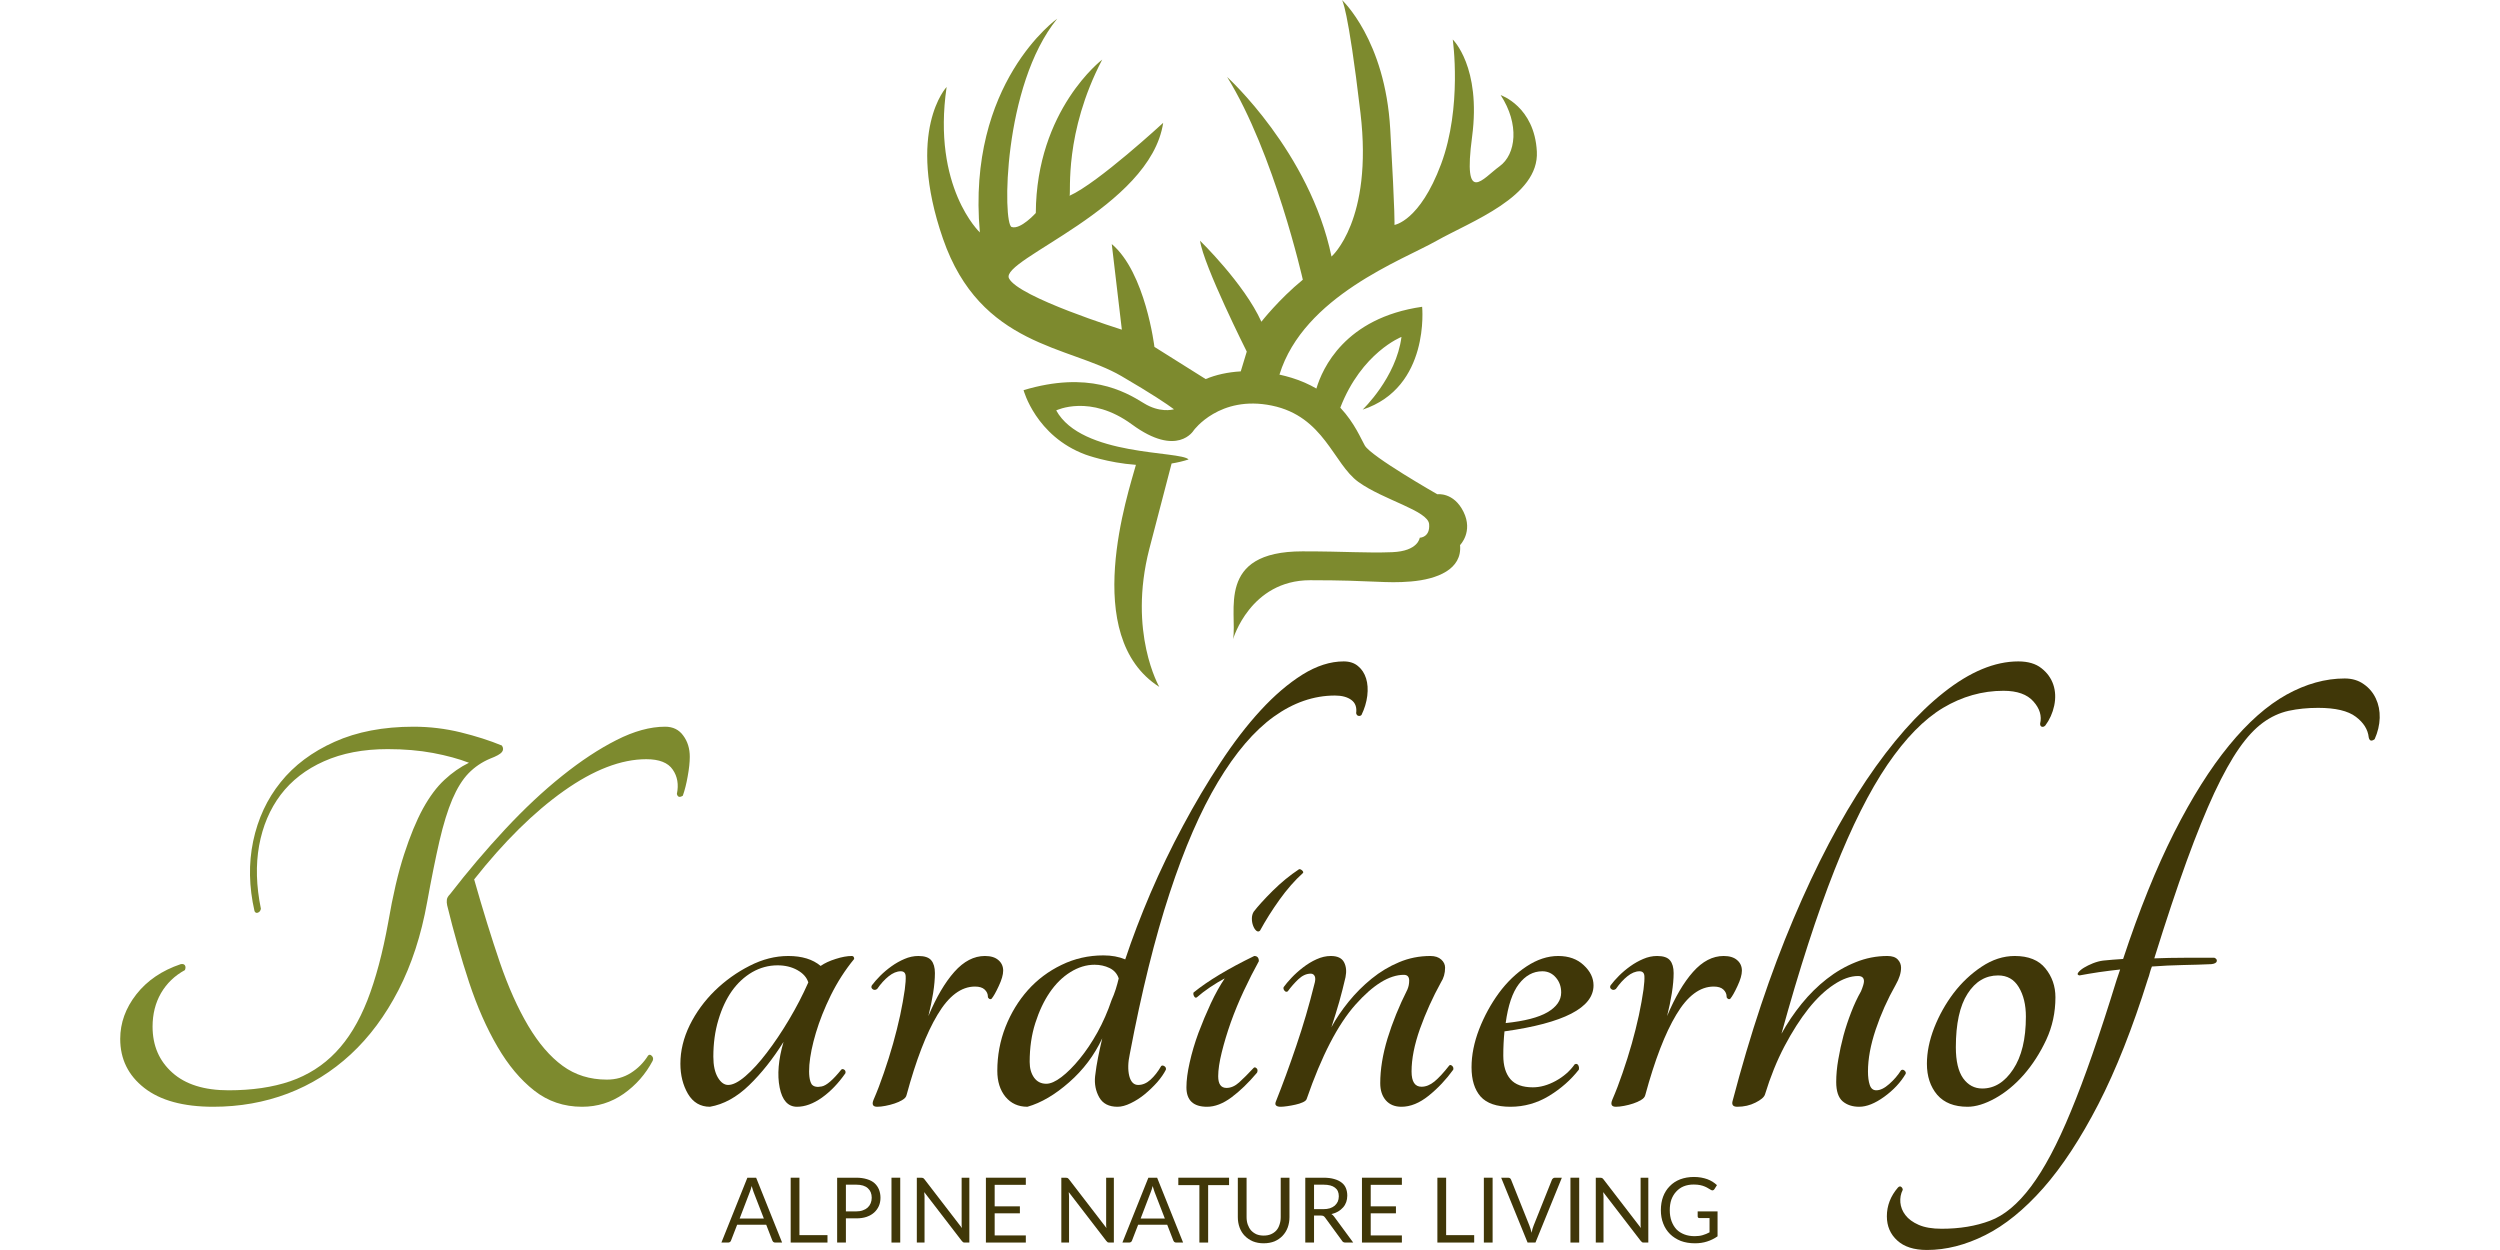 <svg xmlns="http://www.w3.org/2000/svg" xmlns:xlink="http://www.w3.org/1999/xlink" width="500"
    zoomAndPan="magnify" viewBox="71.5 86.48 237.9 131.61" height="250" widthpreserveAspectRatio="xMidYMid meet"
    version="1.2">
    <defs>
        <clipPath id="fefc8715d0">
            <path
                d="M 156 86.477 L 220.832 86.477 L 220.832 159 L 156 159 Z M 156 86.477 "></path>
        </clipPath>
    </defs>
    <g id="39daaacca4">
        <g clip-rule="nonzero" clip-path="url(#fefc8715d0)">
            <path style=" stroke:none;fill-rule:nonzero;fill:#7d8a2e;fill-opacity:1;"
                d="M 158.508 95.637 C 156.961 106.219 162.008 110.953 162.008 110.953 C 160.594 95.199 170.156 88.445 170.156 88.445 C 164.406 95.508 164.414 110.059 165.352 110.379 C 166.285 110.699 167.898 108.906 167.898 108.906 C 167.953 98.02 174.891 92.754 174.891 92.754 C 170.844 100.508 171.625 106.77 171.453 107.09 C 174.441 105.754 181.309 99.414 181.309 99.414 C 179.961 108.359 164.094 113.793 165.074 115.785 C 166.055 117.777 176.957 121.191 176.957 121.191 L 175.895 112.176 C 179.445 115.168 180.387 123.004 180.387 123.004 L 185.781 126.391 C 186.855 125.938 188.117 125.66 189.477 125.582 L 190.109 123.5 C 190.109 123.5 185.559 114.441 185.191 111.824 C 185.191 111.824 189.844 116.348 191.648 120.355 C 191.648 120.355 193.484 118 196.012 115.93 C 196.012 115.93 193.012 102.609 188.039 94.582 C 188.039 94.582 196.75 102.488 199.031 113.492 C 199.031 113.492 203.422 109.703 202.082 98.375 C 200.746 87.051 200.129 86.477 200.129 86.477 C 200.129 86.477 204.684 90.656 205.215 100.082 C 205.75 109.508 205.66 110.16 205.66 110.16 C 205.66 110.16 208.316 109.789 210.566 103.766 C 212.812 97.742 211.797 90.637 211.797 90.637 C 211.797 90.637 214.809 93.52 213.832 100.887 C 212.852 108.254 214.977 105.25 216.723 103.992 C 218.465 102.734 218.84 99.551 216.84 96.492 C 216.84 96.492 220.402 97.684 220.652 102.438 C 220.906 107.195 213.715 109.785 210.066 111.848 C 206.504 113.863 196.105 117.664 193.551 125.922 C 193.973 126.016 194.395 126.125 194.82 126.254 C 195.816 126.559 196.684 126.949 197.441 127.391 C 198.062 125.297 200.426 119.949 208.574 118.781 C 208.574 118.781 209.43 127.273 202.309 129.609 C 202.309 129.609 205.852 126.242 206.398 121.953 C 206.398 121.953 202.203 123.594 199.957 129.402 C 201.488 131.039 202.148 132.723 202.539 133.391 C 203.215 134.555 210.172 138.52 210.172 138.52 C 210.172 138.52 211.891 138.266 212.93 140.367 C 213.969 142.469 212.566 143.871 212.566 143.871 C 212.805 146.43 210.156 147.469 207.398 147.703 C 204.637 147.934 203.605 147.57 196.781 147.57 C 190.469 147.57 188.668 153.773 188.668 153.773 C 189.141 150.934 186.797 144.531 195.973 144.531 C 200.531 144.531 202.691 144.727 205.434 144.617 C 208.176 144.508 208.32 143.098 208.32 143.098 C 208.32 143.098 209.434 143.078 209.309 141.66 C 209.188 140.242 204.508 139.129 201.863 137.223 C 199.219 135.316 198.262 130.32 192.75 129.184 C 187.238 128.047 184.523 131.793 184.523 131.793 C 184.523 131.793 182.82 134.691 178.027 131.172 C 173.625 127.938 170.047 129.691 170.047 129.691 C 172.723 134.562 183.129 133.926 183.984 134.855 C 183.395 135.047 182.793 135.184 182.195 135.281 C 181.902 136.477 180.867 140.309 179.844 144.293 C 177.59 153.086 180.898 158.801 180.898 158.801 C 172.523 153.477 177.66 138.293 178.438 135.422 C 175.453 135.207 173.129 134.344 173.129 134.344 C 167.898 132.402 166.609 127.559 166.609 127.559 C 173.418 125.516 177.219 127.656 179.262 128.926 C 180.914 129.953 182.262 129.625 182.445 129.57 C 181.684 129.004 180.105 127.941 176.914 126.078 C 171.402 122.859 162.074 123.016 158.125 111.617 C 154.176 100.219 158.508 95.637 158.508 95.637 Z M 158.508 95.637 "></path>
        </g>
        <g style="fill:#403708;fill-opacity:1;">
            <g transform="translate(134.764, 217.306)">
                <path style="stroke:none"
                    d="M 4.5 -2.531 L 3.422 -5.312 C 3.391 -5.395 3.359 -5.488 3.328 -5.594 C 3.297 -5.707 3.258 -5.828 3.219 -5.953 C 3.156 -5.691 3.086 -5.477 3.016 -5.312 L 1.953 -2.531 Z M 6.422 0 L 5.703 0 C 5.617 0 5.551 -0.02 5.5 -0.062 C 5.457 -0.102 5.422 -0.156 5.391 -0.219 L 4.75 -1.875 L 1.688 -1.875 L 1.047 -0.219 C 1.035 -0.164 1 -0.113 0.938 -0.062 C 0.883 -0.02 0.82 0 0.75 0 L 0.031 0 L 2.766 -6.828 L 3.688 -6.828 Z M 6.422 0 "></path>
            </g>
        </g>
        <g style="fill:#403708;fill-opacity:1;">
            <g transform="translate(141.214, 217.306)">
                <path style="stroke:none"
                    d="M 4.75 -0.781 L 4.75 0 L 0.875 0 L 0.875 -6.828 L 1.797 -6.828 L 1.797 -0.781 Z M 4.75 -0.781 "></path>
            </g>
        </g>
        <g style="fill:#403708;fill-opacity:1;">
            <g transform="translate(146.106, 217.306)">
                <path style="stroke:none"
                    d="M 2.891 -3.281 C 3.148 -3.281 3.379 -3.316 3.578 -3.391 C 3.785 -3.461 3.957 -3.562 4.094 -3.688 C 4.227 -3.812 4.332 -3.961 4.406 -4.141 C 4.477 -4.316 4.516 -4.508 4.516 -4.719 C 4.516 -5.145 4.379 -5.477 4.109 -5.719 C 3.836 -5.969 3.43 -6.094 2.891 -6.094 L 1.797 -6.094 L 1.797 -3.281 Z M 2.891 -6.828 C 3.316 -6.828 3.691 -6.773 4.016 -6.672 C 4.336 -6.578 4.602 -6.438 4.812 -6.25 C 5.02 -6.062 5.176 -5.836 5.281 -5.578 C 5.383 -5.316 5.438 -5.031 5.438 -4.719 C 5.438 -4.395 5.379 -4.102 5.266 -3.844 C 5.148 -3.582 4.984 -3.352 4.766 -3.156 C 4.555 -2.969 4.289 -2.816 3.969 -2.703 C 3.656 -2.598 3.297 -2.547 2.891 -2.547 L 1.797 -2.547 L 1.797 0 L 0.875 0 L 0.875 -6.828 Z M 2.891 -6.828 "></path>
            </g>
        </g>
        <g style="fill:#403708;fill-opacity:1;">
            <g transform="translate(151.827, 217.306)">
                <path style="stroke:none"
                    d="M 1.797 0 L 0.875 0 L 0.875 -6.828 L 1.797 -6.828 Z M 1.797 0 "></path>
            </g>
        </g>
        <g style="fill:#403708;fill-opacity:1;">
            <g transform="translate(154.495, 217.306)">
                <path style="stroke:none"
                    d="M 6.406 -6.828 L 6.406 0 L 5.938 0 C 5.863 0 5.801 -0.008 5.75 -0.031 C 5.707 -0.062 5.66 -0.109 5.609 -0.172 L 1.656 -5.312 C 1.664 -5.227 1.672 -5.148 1.672 -5.078 C 1.68 -5.004 1.688 -4.93 1.688 -4.859 L 1.688 0 L 0.875 0 L 0.875 -6.828 L 1.344 -6.828 C 1.383 -6.828 1.422 -6.82 1.453 -6.812 C 1.484 -6.812 1.508 -6.805 1.531 -6.797 C 1.551 -6.785 1.57 -6.77 1.594 -6.75 C 1.613 -6.727 1.641 -6.703 1.672 -6.672 L 5.625 -1.531 C 5.613 -1.613 5.602 -1.691 5.594 -1.766 C 5.594 -1.848 5.594 -1.922 5.594 -1.984 L 5.594 -6.828 Z M 6.406 -6.828 "></path>
            </g>
        </g>
        <g style="fill:#403708;fill-opacity:1;">
            <g transform="translate(161.769, 217.306)">
                <path style="stroke:none"
                    d="M 5.078 -0.75 L 5.078 0 L 0.875 0 L 0.875 -6.828 L 5.078 -6.828 L 5.078 -6.078 L 1.797 -6.078 L 1.797 -3.812 L 4.453 -3.812 L 4.453 -3.078 L 1.797 -3.078 L 1.797 -0.75 Z M 5.078 -0.75 "></path>
            </g>
        </g>
        <g style="fill:#403708;fill-opacity:1;">
            <g transform="translate(167.271, 217.306)">
                <path style="stroke:none" d=""></path>
            </g>
        </g>
        <g style="fill:#403708;fill-opacity:1;">
            <g transform="translate(169.71, 217.306)">
                <path style="stroke:none"
                    d="M 6.406 -6.828 L 6.406 0 L 5.938 0 C 5.863 0 5.801 -0.008 5.75 -0.031 C 5.707 -0.062 5.66 -0.109 5.609 -0.172 L 1.656 -5.312 C 1.664 -5.227 1.672 -5.148 1.672 -5.078 C 1.68 -5.004 1.688 -4.93 1.688 -4.859 L 1.688 0 L 0.875 0 L 0.875 -6.828 L 1.344 -6.828 C 1.383 -6.828 1.422 -6.82 1.453 -6.812 C 1.484 -6.812 1.508 -6.805 1.531 -6.797 C 1.551 -6.785 1.57 -6.77 1.594 -6.75 C 1.613 -6.727 1.641 -6.703 1.672 -6.672 L 5.625 -1.531 C 5.613 -1.613 5.602 -1.691 5.594 -1.766 C 5.594 -1.848 5.594 -1.922 5.594 -1.984 L 5.594 -6.828 Z M 6.406 -6.828 "></path>
            </g>
        </g>
        <g style="fill:#403708;fill-opacity:1;">
            <g transform="translate(176.984, 217.306)">
                <path style="stroke:none"
                    d="M 4.5 -2.531 L 3.422 -5.312 C 3.391 -5.395 3.359 -5.488 3.328 -5.594 C 3.297 -5.707 3.258 -5.828 3.219 -5.953 C 3.156 -5.691 3.086 -5.477 3.016 -5.312 L 1.953 -2.531 Z M 6.422 0 L 5.703 0 C 5.617 0 5.551 -0.02 5.5 -0.062 C 5.457 -0.102 5.422 -0.156 5.391 -0.219 L 4.75 -1.875 L 1.688 -1.875 L 1.047 -0.219 C 1.035 -0.164 1 -0.113 0.938 -0.062 C 0.883 -0.02 0.82 0 0.75 0 L 0.031 0 L 2.766 -6.828 L 3.688 -6.828 Z M 6.422 0 "></path>
            </g>
        </g>
        <g style="fill:#403708;fill-opacity:1;">
            <g transform="translate(182.762, 217.306)">
                <path style="stroke:none"
                    d="M 5.484 -6.047 L 3.281 -6.047 L 3.281 0 L 2.359 0 L 2.359 -6.047 L 0.141 -6.047 L 0.141 -6.828 L 5.484 -6.828 Z M 5.484 -6.047 "></path>
            </g>
        </g>
        <g style="fill:#403708;fill-opacity:1;">
            <g transform="translate(188.387, 217.306)">
                <path style="stroke:none"
                    d="M 3.5 -0.734 C 3.789 -0.734 4.047 -0.781 4.266 -0.875 C 4.484 -0.969 4.672 -1.098 4.828 -1.266 C 4.984 -1.441 5.098 -1.648 5.172 -1.891 C 5.254 -2.129 5.297 -2.391 5.297 -2.672 L 5.297 -6.828 L 6.219 -6.828 L 6.219 -2.672 C 6.219 -2.285 6.156 -1.922 6.031 -1.578 C 5.906 -1.242 5.723 -0.953 5.484 -0.703 C 5.254 -0.461 4.973 -0.27 4.641 -0.125 C 4.305 0.008 3.926 0.078 3.5 0.078 C 3.082 0.078 2.707 0.008 2.375 -0.125 C 2.039 -0.27 1.754 -0.461 1.516 -0.703 C 1.273 -0.953 1.094 -1.242 0.969 -1.578 C 0.844 -1.922 0.781 -2.285 0.781 -2.672 L 0.781 -6.828 L 1.703 -6.828 L 1.703 -2.688 C 1.703 -2.395 1.742 -2.129 1.828 -1.891 C 1.91 -1.66 2.023 -1.457 2.172 -1.281 C 2.328 -1.113 2.516 -0.977 2.734 -0.875 C 2.961 -0.781 3.219 -0.734 3.5 -0.734 Z M 3.5 -0.734 "></path>
            </g>
        </g>
        <g style="fill:#403708;fill-opacity:1;">
            <g transform="translate(195.395, 217.306)">
                <path style="stroke:none"
                    d="M 2.766 -3.516 C 3.035 -3.516 3.27 -3.547 3.469 -3.609 C 3.676 -3.68 3.848 -3.773 3.984 -3.891 C 4.117 -4.016 4.223 -4.156 4.297 -4.312 C 4.367 -4.477 4.406 -4.664 4.406 -4.875 C 4.406 -5.281 4.27 -5.582 4 -5.781 C 3.738 -5.988 3.336 -6.094 2.797 -6.094 L 1.797 -6.094 L 1.797 -3.516 Z M 5.922 0 L 5.094 0 C 4.926 0 4.805 -0.066 4.734 -0.203 L 2.953 -2.641 C 2.898 -2.711 2.844 -2.766 2.781 -2.797 C 2.719 -2.828 2.625 -2.844 2.5 -2.844 L 1.797 -2.844 L 1.797 0 L 0.875 0 L 0.875 -6.828 L 2.797 -6.828 C 3.234 -6.828 3.609 -6.781 3.922 -6.688 C 4.234 -6.602 4.492 -6.477 4.703 -6.312 C 4.91 -6.156 5.062 -5.957 5.156 -5.719 C 5.25 -5.488 5.297 -5.227 5.297 -4.938 C 5.297 -4.695 5.258 -4.473 5.188 -4.266 C 5.113 -4.055 5.004 -3.867 4.859 -3.703 C 4.711 -3.535 4.535 -3.391 4.328 -3.266 C 4.117 -3.148 3.883 -3.062 3.625 -3 C 3.738 -2.938 3.836 -2.844 3.922 -2.719 Z M 5.922 0 "></path>
            </g>
        </g>
        <g style="fill:#403708;fill-opacity:1;">
            <g transform="translate(201.363, 217.306)">
                <path style="stroke:none"
                    d="M 5.078 -0.75 L 5.078 0 L 0.875 0 L 0.875 -6.828 L 5.078 -6.828 L 5.078 -6.078 L 1.797 -6.078 L 1.797 -3.812 L 4.453 -3.812 L 4.453 -3.078 L 1.797 -3.078 L 1.797 -0.75 Z M 5.078 -0.75 "></path>
            </g>
        </g>
        <g style="fill:#403708;fill-opacity:1;">
            <g transform="translate(206.865, 217.306)">
                <path style="stroke:none" d=""></path>
            </g>
        </g>
        <g style="fill:#403708;fill-opacity:1;">
            <g transform="translate(209.304, 217.306)">
                <path style="stroke:none"
                    d="M 4.75 -0.781 L 4.75 0 L 0.875 0 L 0.875 -6.828 L 1.797 -6.828 L 1.797 -0.781 Z M 4.75 -0.781 "></path>
            </g>
        </g>
        <g style="fill:#403708;fill-opacity:1;">
            <g transform="translate(214.197, 217.306)">
                <path style="stroke:none"
                    d="M 1.797 0 L 0.875 0 L 0.875 -6.828 L 1.797 -6.828 Z M 1.797 0 "></path>
            </g>
        </g>
        <g style="fill:#403708;fill-opacity:1;">
            <g transform="translate(216.864, 217.306)">
                <path style="stroke:none"
                    d="M 6.422 -6.828 L 3.641 0 L 2.812 0 L 0.031 -6.828 L 0.766 -6.828 C 0.848 -6.828 0.914 -6.805 0.969 -6.766 C 1.02 -6.723 1.055 -6.672 1.078 -6.609 L 3 -1.797 C 3.039 -1.68 3.082 -1.562 3.125 -1.438 C 3.164 -1.312 3.203 -1.176 3.234 -1.031 C 3.266 -1.176 3.297 -1.312 3.328 -1.438 C 3.367 -1.562 3.41 -1.68 3.453 -1.797 L 5.375 -6.609 C 5.395 -6.66 5.43 -6.707 5.484 -6.75 C 5.535 -6.801 5.602 -6.828 5.688 -6.828 Z M 6.422 -6.828 "></path>
            </g>
        </g>
        <g style="fill:#403708;fill-opacity:1;">
            <g transform="translate(223.314, 217.306)">
                <path style="stroke:none"
                    d="M 1.797 0 L 0.875 0 L 0.875 -6.828 L 1.797 -6.828 Z M 1.797 0 "></path>
            </g>
        </g>
        <g style="fill:#403708;fill-opacity:1;">
            <g transform="translate(225.982, 217.306)">
                <path style="stroke:none"
                    d="M 6.406 -6.828 L 6.406 0 L 5.938 0 C 5.863 0 5.801 -0.008 5.75 -0.031 C 5.707 -0.062 5.66 -0.109 5.609 -0.172 L 1.656 -5.312 C 1.664 -5.227 1.672 -5.148 1.672 -5.078 C 1.68 -5.004 1.688 -4.93 1.688 -4.859 L 1.688 0 L 0.875 0 L 0.875 -6.828 L 1.344 -6.828 C 1.383 -6.828 1.422 -6.82 1.453 -6.812 C 1.484 -6.812 1.508 -6.805 1.531 -6.797 C 1.551 -6.785 1.57 -6.77 1.594 -6.75 C 1.613 -6.727 1.641 -6.703 1.672 -6.672 L 5.625 -1.531 C 5.613 -1.613 5.602 -1.691 5.594 -1.766 C 5.594 -1.848 5.594 -1.922 5.594 -1.984 L 5.594 -6.828 Z M 6.406 -6.828 "></path>
            </g>
        </g>
        <g style="fill:#403708;fill-opacity:1;">
            <g transform="translate(233.256, 217.306)">
                <path style="stroke:none"
                    d="M 6.422 -3.281 L 6.422 -0.656 C 6.078 -0.414 5.707 -0.234 5.312 -0.109 C 4.926 0.016 4.504 0.078 4.047 0.078 C 3.492 0.078 2.992 -0.004 2.547 -0.172 C 2.109 -0.348 1.734 -0.586 1.422 -0.891 C 1.109 -1.203 0.867 -1.57 0.703 -2 C 0.535 -2.426 0.453 -2.895 0.453 -3.406 C 0.453 -3.926 0.531 -4.398 0.688 -4.828 C 0.852 -5.266 1.086 -5.633 1.391 -5.938 C 1.691 -6.25 2.055 -6.488 2.484 -6.656 C 2.922 -6.82 3.406 -6.906 3.938 -6.906 C 4.207 -6.906 4.457 -6.883 4.688 -6.844 C 4.926 -6.801 5.145 -6.742 5.344 -6.672 C 5.539 -6.598 5.723 -6.508 5.891 -6.406 C 6.055 -6.301 6.211 -6.18 6.359 -6.047 L 6.094 -5.625 C 6.051 -5.562 6 -5.52 5.938 -5.5 C 5.875 -5.477 5.801 -5.492 5.719 -5.547 C 5.645 -5.586 5.555 -5.641 5.453 -5.703 C 5.359 -5.766 5.238 -5.828 5.094 -5.891 C 4.957 -5.953 4.789 -6.004 4.594 -6.047 C 4.406 -6.086 4.176 -6.109 3.906 -6.109 C 3.52 -6.109 3.172 -6.047 2.859 -5.922 C 2.555 -5.797 2.297 -5.613 2.078 -5.375 C 1.859 -5.145 1.688 -4.863 1.562 -4.531 C 1.445 -4.195 1.391 -3.82 1.391 -3.406 C 1.391 -2.977 1.453 -2.594 1.578 -2.25 C 1.703 -1.914 1.875 -1.629 2.094 -1.391 C 2.32 -1.16 2.598 -0.984 2.922 -0.859 C 3.242 -0.734 3.609 -0.672 4.016 -0.672 C 4.336 -0.672 4.617 -0.707 4.859 -0.781 C 5.109 -0.852 5.348 -0.953 5.578 -1.078 L 5.578 -2.578 L 4.516 -2.578 C 4.461 -2.578 4.414 -2.594 4.375 -2.625 C 4.344 -2.664 4.328 -2.711 4.328 -2.766 L 4.328 -3.281 Z M 6.422 -3.281 "></path>
            </g>
        </g>
        <g style="fill:#7d8a2e;fill-opacity:1;">
            <g transform="translate(68.388, 203.009)">
                <path style="stroke:none"
                    d="M 35.422 -21.531 C 34.797 -18.051 33.789 -14.969 32.406 -12.281 C 31.02 -9.594 29.344 -7.336 27.375 -5.516 C 25.414 -3.703 23.207 -2.328 20.75 -1.391 C 18.289 -0.461 15.676 0 12.906 0 C 9.758 0 7.336 -0.66 5.641 -1.984 C 3.953 -3.305 3.109 -5.023 3.109 -7.141 C 3.109 -8.828 3.676 -10.395 4.812 -11.844 C 5.945 -13.289 7.504 -14.348 9.484 -15.016 C 9.691 -15.055 9.836 -15.016 9.922 -14.891 C 10.004 -14.766 10.004 -14.598 9.922 -14.391 C 8.848 -13.805 8.008 -13 7.406 -11.969 C 6.812 -10.938 6.516 -9.758 6.516 -8.438 C 6.516 -6.445 7.207 -4.832 8.594 -3.594 C 9.977 -2.352 11.953 -1.734 14.516 -1.734 C 16.992 -1.734 19.16 -2.051 21.016 -2.688 C 22.879 -3.332 24.473 -4.348 25.797 -5.734 C 27.129 -7.117 28.238 -8.938 29.125 -11.188 C 30.008 -13.445 30.742 -16.191 31.328 -19.422 C 31.816 -22.273 32.375 -24.66 33 -26.578 C 33.625 -28.504 34.285 -30.109 34.984 -31.391 C 35.691 -32.672 36.445 -33.68 37.25 -34.422 C 38.051 -35.172 38.91 -35.77 39.828 -36.219 C 38.754 -36.633 37.492 -36.977 36.047 -37.25 C 34.598 -37.52 33.004 -37.656 31.266 -37.656 C 28.703 -37.656 26.469 -37.227 24.562 -36.375 C 22.664 -35.531 21.145 -34.352 20 -32.844 C 18.863 -31.332 18.109 -29.551 17.734 -27.5 C 17.367 -25.457 17.43 -23.238 17.922 -20.844 C 17.879 -20.633 17.773 -20.5 17.609 -20.438 C 17.453 -20.375 17.332 -20.426 17.25 -20.594 C 16.664 -23.156 16.617 -25.613 17.109 -27.969 C 17.609 -30.332 18.57 -32.398 20 -34.172 C 21.426 -35.953 23.316 -37.367 25.672 -38.422 C 28.035 -39.484 30.812 -40.016 34 -40.016 C 35.688 -40.016 37.336 -39.816 38.953 -39.422 C 40.566 -39.023 42.016 -38.562 43.297 -38.031 C 43.461 -37.781 43.461 -37.551 43.297 -37.344 C 43.129 -37.133 42.719 -36.906 42.062 -36.656 C 41.188 -36.289 40.426 -35.773 39.781 -35.109 C 39.145 -34.453 38.578 -33.539 38.078 -32.375 C 37.586 -31.219 37.133 -29.75 36.719 -27.969 C 36.312 -26.195 35.879 -24.051 35.422 -21.531 Z M 40.375 -23.938 C 41.289 -20.719 42.191 -17.805 43.078 -15.203 C 43.973 -12.598 44.969 -10.375 46.062 -8.531 C 47.156 -6.688 48.363 -5.281 49.688 -4.312 C 51.008 -3.344 52.562 -2.859 54.344 -2.859 C 55.289 -2.859 56.133 -3.094 56.875 -3.562 C 57.625 -4.039 58.227 -4.648 58.688 -5.391 C 58.812 -5.516 58.941 -5.504 59.078 -5.359 C 59.223 -5.223 59.254 -5.051 59.172 -4.844 C 58.43 -3.438 57.41 -2.273 56.109 -1.359 C 54.805 -0.453 53.348 0 51.734 0 C 49.828 0 48.148 -0.566 46.703 -1.703 C 45.254 -2.836 43.961 -4.379 42.828 -6.328 C 41.691 -8.273 40.695 -10.531 39.844 -13.094 C 39 -15.656 38.227 -18.363 37.531 -21.219 C 37.488 -21.426 37.477 -21.617 37.5 -21.797 C 37.52 -21.984 37.633 -22.18 37.844 -22.391 C 39.695 -24.785 41.625 -27.055 43.625 -29.203 C 45.633 -31.359 47.633 -33.234 49.625 -34.828 C 51.613 -36.422 53.523 -37.68 55.359 -38.609 C 57.203 -39.547 58.91 -40.016 60.484 -40.016 C 61.305 -40.016 61.941 -39.703 62.391 -39.078 C 62.848 -38.461 63.078 -37.719 63.078 -36.844 C 63.078 -36.27 63.004 -35.586 62.859 -34.797 C 62.723 -34.016 62.551 -33.332 62.344 -32.75 C 62.008 -32.539 61.801 -32.602 61.719 -32.938 C 61.926 -33.926 61.781 -34.781 61.281 -35.5 C 60.789 -36.227 59.863 -36.594 58.5 -36.594 C 55.852 -36.594 52.957 -35.477 49.812 -33.25 C 46.664 -31.02 43.52 -27.914 40.375 -23.938 Z M 40.375 -23.938 "></path>
            </g>
        </g>
        <g style="fill:#403708;fill-opacity:1;">
            <g transform="translate(128.555, 203.009)">
                <path style="stroke:none"
                    d="M 18.859 -3.906 C 18.941 -3.988 19.047 -3.988 19.172 -3.906 C 19.297 -3.82 19.336 -3.695 19.297 -3.531 C 18.547 -2.457 17.719 -1.598 16.812 -0.953 C 15.906 -0.316 15.035 0 14.203 0 C 13.254 0 12.645 -0.672 12.375 -2.016 C 12.102 -3.359 12.238 -4.961 12.781 -6.828 C 11.664 -5.047 10.457 -3.523 9.156 -2.266 C 7.852 -1.004 6.477 -0.25 5.031 0 C 4.031 0 3.258 -0.453 2.719 -1.359 C 2.188 -2.273 1.922 -3.332 1.922 -4.531 C 1.922 -5.895 2.25 -7.25 2.906 -8.594 C 3.57 -9.938 4.453 -11.145 5.547 -12.219 C 6.648 -13.289 7.875 -14.164 9.219 -14.844 C 10.562 -15.531 11.914 -15.875 13.281 -15.875 C 14.727 -15.875 15.863 -15.523 16.688 -14.828 C 17.102 -15.117 17.629 -15.363 18.266 -15.562 C 18.91 -15.77 19.477 -15.875 19.969 -15.875 C 20.133 -15.875 20.219 -15.77 20.219 -15.562 C 19.27 -14.406 18.453 -13.133 17.766 -11.75 C 17.086 -10.363 16.562 -9.039 16.188 -7.781 C 15.812 -6.52 15.582 -5.395 15.5 -4.406 C 15.426 -3.414 15.508 -2.734 15.75 -2.359 C 15.957 -2.109 16.312 -2.035 16.812 -2.141 C 17.312 -2.242 17.992 -2.832 18.859 -3.906 Z M 6.953 -2.297 C 7.441 -2.297 8.047 -2.602 8.766 -3.219 C 9.492 -3.844 10.25 -4.672 11.031 -5.703 C 11.82 -6.734 12.598 -7.891 13.359 -9.172 C 14.129 -10.461 14.805 -11.77 15.391 -13.094 C 15.223 -13.625 14.836 -14.055 14.234 -14.391 C 13.641 -14.723 12.945 -14.891 12.156 -14.891 C 11.207 -14.891 10.316 -14.648 9.484 -14.172 C 8.66 -13.691 7.945 -13.031 7.344 -12.188 C 6.75 -11.344 6.273 -10.328 5.922 -9.141 C 5.566 -7.961 5.391 -6.672 5.391 -5.266 C 5.391 -4.359 5.547 -3.633 5.859 -3.094 C 6.172 -2.562 6.535 -2.297 6.953 -2.297 Z M 6.953 -2.297 "></path>
            </g>
        </g>
        <g style="fill:#403708;fill-opacity:1;">
            <g transform="translate(148.837, 203.009)">
                <path style="stroke:none"
                    d="M 8.438 -14.078 C 8.438 -13.461 8.375 -12.758 8.25 -11.969 C 8.125 -11.188 7.957 -10.379 7.75 -9.547 C 8.582 -11.535 9.492 -13.086 10.484 -14.203 C 11.473 -15.316 12.547 -15.875 13.703 -15.875 C 14.328 -15.875 14.801 -15.727 15.125 -15.438 C 15.457 -15.156 15.625 -14.785 15.625 -14.328 C 15.625 -13.91 15.469 -13.367 15.156 -12.703 C 14.852 -12.047 14.598 -11.598 14.391 -11.359 C 14.305 -11.316 14.223 -11.32 14.141 -11.375 C 14.055 -11.438 14.016 -11.508 14.016 -11.594 C 14.016 -11.883 13.898 -12.133 13.672 -12.344 C 13.453 -12.551 13.113 -12.656 12.656 -12.656 C 11.207 -12.656 9.895 -11.672 8.719 -9.703 C 7.539 -7.742 6.453 -4.922 5.453 -1.234 C 5.41 -1.035 5.266 -0.863 5.016 -0.719 C 4.773 -0.57 4.5 -0.445 4.188 -0.344 C 3.875 -0.238 3.551 -0.156 3.219 -0.094 C 2.895 -0.031 2.609 0 2.359 0 C 1.898 0 1.773 -0.25 1.984 -0.75 C 2.359 -1.613 2.719 -2.551 3.062 -3.562 C 3.414 -4.582 3.738 -5.609 4.031 -6.641 C 4.32 -7.672 4.57 -8.672 4.781 -9.641 C 4.988 -10.617 5.148 -11.52 5.266 -12.344 C 5.348 -12.969 5.379 -13.441 5.359 -13.766 C 5.336 -14.098 5.164 -14.266 4.844 -14.266 C 4.426 -14.266 4 -14.086 3.562 -13.734 C 3.133 -13.391 2.734 -12.945 2.359 -12.406 C 2.191 -12.281 2.035 -12.27 1.891 -12.375 C 1.742 -12.477 1.711 -12.613 1.797 -12.781 C 2.047 -13.113 2.344 -13.453 2.688 -13.797 C 3.039 -14.148 3.438 -14.484 3.875 -14.797 C 4.312 -15.109 4.766 -15.363 5.234 -15.562 C 5.711 -15.77 6.203 -15.875 6.703 -15.875 C 7.359 -15.875 7.812 -15.719 8.062 -15.406 C 8.312 -15.102 8.438 -14.66 8.438 -14.078 Z M 8.438 -14.078 "></path>
            </g>
        </g>
        <g style="fill:#403708;fill-opacity:1;">
            <g transform="translate(161.986, 203.009)">
                <path style="stroke:none"
                    d="M 38.328 -46.891 C 38.953 -46.891 39.457 -46.723 39.844 -46.391 C 40.238 -46.066 40.52 -45.633 40.688 -45.094 C 40.852 -44.562 40.895 -43.953 40.812 -43.266 C 40.727 -42.586 40.523 -41.914 40.203 -41.25 C 40.117 -41.164 40.016 -41.133 39.891 -41.156 C 39.766 -41.176 39.68 -41.27 39.641 -41.438 C 39.723 -42.062 39.555 -42.523 39.141 -42.828 C 38.723 -43.141 38.145 -43.297 37.406 -43.297 C 35.176 -43.297 33.023 -42.551 30.953 -41.062 C 28.891 -39.57 26.938 -37.285 25.094 -34.203 C 23.25 -31.129 21.551 -27.223 20 -22.484 C 18.445 -17.754 17.051 -12.117 15.812 -5.578 C 15.613 -4.672 15.594 -3.895 15.75 -3.25 C 15.914 -2.613 16.227 -2.297 16.688 -2.297 C 17.145 -2.297 17.578 -2.477 17.984 -2.844 C 18.398 -3.219 18.773 -3.695 19.109 -4.281 C 19.191 -4.363 19.301 -4.363 19.438 -4.281 C 19.582 -4.195 19.641 -4.07 19.609 -3.906 C 19.398 -3.488 19.098 -3.051 18.703 -2.594 C 18.305 -2.145 17.867 -1.723 17.391 -1.328 C 16.922 -0.941 16.426 -0.625 15.906 -0.375 C 15.395 -0.125 14.93 0 14.516 0 C 13.609 0 12.969 -0.328 12.594 -0.984 C 12.219 -1.648 12.07 -2.395 12.156 -3.219 C 12.238 -3.926 12.344 -4.586 12.469 -5.203 C 12.594 -5.828 12.738 -6.492 12.906 -7.203 C 12.07 -5.422 10.91 -3.879 9.422 -2.578 C 7.941 -1.273 6.477 -0.414 5.031 0 C 4.07 0 3.301 -0.348 2.719 -1.047 C 2.145 -1.754 1.859 -2.664 1.859 -3.781 C 1.859 -5.395 2.145 -6.938 2.719 -8.406 C 3.301 -9.875 4.086 -11.164 5.078 -12.281 C 6.078 -13.395 7.258 -14.281 8.625 -14.938 C 9.988 -15.602 11.457 -15.938 13.031 -15.938 C 13.895 -15.938 14.66 -15.797 15.328 -15.516 C 16.066 -17.742 16.953 -20.066 17.984 -22.484 C 19.023 -24.898 20.164 -27.266 21.406 -29.578 C 22.645 -31.898 23.957 -34.113 25.344 -36.219 C 26.727 -38.332 28.145 -40.176 29.594 -41.75 C 31.039 -43.32 32.504 -44.57 33.984 -45.5 C 35.473 -46.426 36.922 -46.891 38.328 -46.891 Z M 7.016 -2.422 C 7.461 -2.422 7.992 -2.656 8.609 -3.125 C 9.234 -3.602 9.875 -4.242 10.531 -5.047 C 11.195 -5.859 11.82 -6.789 12.406 -7.844 C 12.988 -8.895 13.484 -10.023 13.891 -11.234 C 14.055 -11.598 14.203 -11.977 14.328 -12.375 C 14.453 -12.77 14.555 -13.148 14.641 -13.516 C 14.473 -14.016 14.148 -14.379 13.672 -14.609 C 13.203 -14.836 12.676 -14.953 12.094 -14.953 C 11.227 -14.953 10.379 -14.691 9.547 -14.172 C 8.723 -13.66 8 -12.945 7.375 -12.031 C 6.758 -11.125 6.254 -10.051 5.859 -8.812 C 5.461 -7.57 5.266 -6.207 5.266 -4.719 C 5.266 -4.051 5.422 -3.5 5.734 -3.062 C 6.047 -2.633 6.473 -2.422 7.016 -2.422 Z M 7.016 -2.422 "></path>
            </g>
        </g>
        <g style="fill:#403708;fill-opacity:1;">
            <g transform="translate(181.648, 203.009)">
                <path style="stroke:none"
                    d="M 9.859 -18.547 C 9.734 -18.422 9.598 -18.422 9.453 -18.547 C 9.316 -18.672 9.207 -18.848 9.125 -19.078 C 9.039 -19.305 9 -19.551 9 -19.812 C 9 -20.082 9.062 -20.32 9.188 -20.531 C 9.633 -21.113 10.301 -21.848 11.188 -22.734 C 12.082 -23.617 13.004 -24.375 13.953 -25 C 14.035 -25.039 14.141 -25.008 14.266 -24.906 C 14.391 -24.801 14.43 -24.707 14.391 -24.625 C 13.523 -23.844 12.695 -22.898 11.906 -21.797 C 11.125 -20.703 10.441 -19.617 9.859 -18.547 Z M 3.219 -11.531 C 3.102 -11.445 3.004 -11.477 2.922 -11.625 C 2.836 -11.77 2.816 -11.906 2.859 -12.031 C 4.391 -13.27 6.52 -14.551 9.25 -15.875 C 9.57 -15.875 9.734 -15.691 9.734 -15.328 C 9.203 -14.367 8.676 -13.332 8.156 -12.219 C 7.633 -11.102 7.176 -9.992 6.781 -8.891 C 6.395 -7.797 6.078 -6.742 5.828 -5.734 C 5.578 -4.723 5.453 -3.883 5.453 -3.219 C 5.453 -2.395 5.742 -1.984 6.328 -1.984 C 6.785 -1.984 7.227 -2.176 7.656 -2.562 C 8.094 -2.957 8.602 -3.469 9.188 -4.094 C 9.27 -4.176 9.367 -4.164 9.484 -4.062 C 9.609 -3.957 9.629 -3.801 9.547 -3.594 C 8.641 -2.52 7.738 -1.648 6.844 -0.984 C 5.957 -0.328 5.102 0 4.281 0 C 2.832 0 2.109 -0.68 2.109 -2.047 C 2.109 -2.785 2.223 -3.66 2.453 -4.672 C 2.68 -5.691 2.988 -6.727 3.375 -7.781 C 3.77 -8.832 4.203 -9.863 4.672 -10.875 C 5.148 -11.895 5.641 -12.773 6.141 -13.516 C 5.68 -13.273 5.172 -12.969 4.609 -12.594 C 4.055 -12.219 3.594 -11.863 3.219 -11.531 Z M 3.219 -11.531 "></path>
            </g>
        </g>
        <g style="fill:#403708;fill-opacity:1;">
            <g transform="translate(191.944, 203.009)">
                <path style="stroke:none"
                    d="M 19.484 -4.344 C 19.566 -4.426 19.664 -4.414 19.781 -4.312 C 19.906 -4.207 19.945 -4.07 19.906 -3.906 C 19.164 -2.875 18.305 -1.961 17.328 -1.172 C 16.359 -0.391 15.398 0 14.453 0 C 13.754 0 13.207 -0.223 12.812 -0.672 C 12.414 -1.129 12.219 -1.734 12.219 -2.484 C 12.219 -3.93 12.473 -5.5 12.984 -7.188 C 13.504 -8.883 14.203 -10.602 15.078 -12.344 C 15.203 -12.633 15.266 -12.945 15.266 -13.281 C 15.266 -13.688 15.078 -13.891 14.703 -13.891 C 13.172 -13.891 11.473 -12.844 9.609 -10.75 C 7.754 -8.664 6.039 -5.352 4.469 -0.812 C 4.426 -0.688 4.289 -0.57 4.062 -0.469 C 3.832 -0.363 3.57 -0.281 3.281 -0.219 C 3 -0.156 2.711 -0.102 2.422 -0.062 C 2.129 -0.02 1.898 0 1.734 0 C 1.523 0 1.367 -0.039 1.266 -0.125 C 1.16 -0.207 1.148 -0.352 1.234 -0.562 C 1.941 -2.332 2.656 -4.281 3.375 -6.406 C 4.102 -8.539 4.734 -10.688 5.266 -12.844 C 5.391 -13.25 5.41 -13.547 5.328 -13.734 C 5.242 -13.922 5.102 -14.016 4.906 -14.016 C 4.445 -14.016 4.008 -13.816 3.594 -13.422 C 3.188 -13.035 2.816 -12.613 2.484 -12.156 C 2.359 -12.07 2.242 -12.094 2.141 -12.219 C 2.035 -12.344 2.004 -12.469 2.047 -12.594 C 2.254 -12.883 2.531 -13.211 2.875 -13.578 C 3.227 -13.953 3.633 -14.316 4.094 -14.672 C 4.551 -15.023 5.023 -15.312 5.516 -15.531 C 6.016 -15.758 6.516 -15.875 7.016 -15.875 C 7.711 -15.875 8.176 -15.656 8.406 -15.219 C 8.633 -14.789 8.688 -14.266 8.562 -13.641 C 8.352 -12.734 8.133 -11.875 7.906 -11.062 C 7.676 -10.258 7.398 -9.363 7.078 -8.375 C 7.566 -9.281 8.172 -10.176 8.891 -11.062 C 9.617 -11.957 10.426 -12.766 11.312 -13.484 C 12.207 -14.211 13.172 -14.789 14.203 -15.219 C 15.234 -15.656 16.332 -15.875 17.5 -15.875 C 17.988 -15.875 18.367 -15.75 18.641 -15.5 C 18.91 -15.258 19.047 -14.973 19.047 -14.641 C 19.047 -14.055 18.898 -13.539 18.609 -13.094 C 17.742 -11.52 17.008 -9.895 16.406 -8.219 C 15.812 -6.539 15.516 -5.039 15.516 -3.719 C 15.516 -2.645 15.863 -2.109 16.562 -2.109 C 17.02 -2.109 17.473 -2.289 17.922 -2.656 C 18.379 -3.031 18.898 -3.594 19.484 -4.344 Z M 19.484 -4.344 "></path>
            </g>
        </g>
        <g style="fill:#403708;fill-opacity:1;">
            <g transform="translate(211.916, 203.009)">
                <path style="stroke:none"
                    d="M 14.703 -12.781 C 14.703 -10.426 11.578 -8.812 5.328 -7.938 C 5.285 -7.52 5.254 -7.102 5.234 -6.688 C 5.211 -6.281 5.203 -5.848 5.203 -5.391 C 5.203 -4.316 5.453 -3.488 5.953 -2.906 C 6.453 -2.332 7.238 -2.047 8.312 -2.047 C 9.094 -2.047 9.895 -2.27 10.719 -2.719 C 11.551 -3.176 12.219 -3.758 12.719 -4.469 C 12.883 -4.551 13.008 -4.52 13.094 -4.375 C 13.176 -4.227 13.195 -4.07 13.156 -3.906 C 12.32 -2.832 11.273 -1.91 10.016 -1.141 C 8.754 -0.379 7.398 0 5.953 0 C 4.504 0 3.457 -0.359 2.812 -1.078 C 2.176 -1.805 1.859 -2.832 1.859 -4.156 C 1.859 -5.438 2.125 -6.77 2.656 -8.156 C 3.195 -9.539 3.891 -10.812 4.734 -11.969 C 5.586 -13.125 6.562 -14.062 7.656 -14.781 C 8.758 -15.508 9.867 -15.875 10.984 -15.875 C 12.098 -15.875 12.992 -15.551 13.672 -14.906 C 14.359 -14.27 14.703 -13.562 14.703 -12.781 Z M 9.312 -14.266 C 8.352 -14.266 7.531 -13.816 6.844 -12.922 C 6.164 -12.035 5.703 -10.664 5.453 -8.812 C 7.441 -9.02 8.91 -9.398 9.859 -9.953 C 10.816 -10.516 11.297 -11.207 11.297 -12.031 C 11.297 -12.656 11.109 -13.18 10.734 -13.609 C 10.359 -14.047 9.883 -14.266 9.312 -14.266 Z M 9.312 -14.266 "></path>
            </g>
        </g>
        <g style="fill:#403708;fill-opacity:1;">
            <g transform="translate(226.616, 203.009)">
                <path style="stroke:none"
                    d="M 8.438 -14.078 C 8.438 -13.461 8.375 -12.758 8.25 -11.969 C 8.125 -11.188 7.957 -10.379 7.75 -9.547 C 8.582 -11.535 9.492 -13.086 10.484 -14.203 C 11.473 -15.316 12.547 -15.875 13.703 -15.875 C 14.328 -15.875 14.801 -15.727 15.125 -15.438 C 15.457 -15.156 15.625 -14.785 15.625 -14.328 C 15.625 -13.91 15.469 -13.367 15.156 -12.703 C 14.852 -12.047 14.598 -11.598 14.391 -11.359 C 14.305 -11.316 14.223 -11.32 14.141 -11.375 C 14.055 -11.438 14.016 -11.508 14.016 -11.594 C 14.016 -11.883 13.898 -12.133 13.672 -12.344 C 13.453 -12.551 13.113 -12.656 12.656 -12.656 C 11.207 -12.656 9.895 -11.672 8.719 -9.703 C 7.539 -7.742 6.453 -4.922 5.453 -1.234 C 5.41 -1.035 5.266 -0.863 5.016 -0.719 C 4.773 -0.57 4.5 -0.445 4.188 -0.344 C 3.875 -0.238 3.551 -0.156 3.219 -0.094 C 2.895 -0.031 2.609 0 2.359 0 C 1.898 0 1.773 -0.25 1.984 -0.75 C 2.359 -1.613 2.719 -2.551 3.062 -3.562 C 3.414 -4.582 3.738 -5.609 4.031 -6.641 C 4.32 -7.672 4.57 -8.672 4.781 -9.641 C 4.988 -10.617 5.148 -11.52 5.266 -12.344 C 5.348 -12.969 5.379 -13.441 5.359 -13.766 C 5.336 -14.098 5.164 -14.266 4.844 -14.266 C 4.426 -14.266 4 -14.086 3.562 -13.734 C 3.133 -13.391 2.734 -12.945 2.359 -12.406 C 2.191 -12.281 2.035 -12.27 1.891 -12.375 C 1.742 -12.477 1.711 -12.613 1.797 -12.781 C 2.047 -13.113 2.344 -13.453 2.688 -13.797 C 3.039 -14.148 3.438 -14.484 3.875 -14.797 C 4.312 -15.109 4.766 -15.363 5.234 -15.562 C 5.711 -15.77 6.203 -15.875 6.703 -15.875 C 7.359 -15.875 7.812 -15.719 8.062 -15.406 C 8.312 -15.102 8.438 -14.66 8.438 -14.078 Z M 8.438 -14.078 "></path>
            </g>
        </g>
        <g style="fill:#403708;fill-opacity:1;">
            <g transform="translate(239.765, 203.009)">
                <path style="stroke:none"
                    d="M 1.484 -0.562 C 3.348 -7.676 5.488 -14.082 7.906 -19.781 C 10.32 -25.488 12.875 -30.348 15.562 -34.359 C 18.258 -38.367 20.984 -41.457 23.734 -43.625 C 26.484 -45.801 29.098 -46.891 31.578 -46.891 C 32.609 -46.891 33.422 -46.648 34.016 -46.172 C 34.617 -45.703 35.035 -45.125 35.266 -44.438 C 35.492 -43.758 35.523 -43.023 35.359 -42.234 C 35.191 -41.453 34.879 -40.754 34.422 -40.141 C 34.297 -40.016 34.172 -39.973 34.047 -40.016 C 33.93 -40.055 33.875 -40.16 33.875 -40.328 C 34.07 -41.148 33.836 -41.93 33.172 -42.672 C 32.516 -43.422 31.461 -43.797 30.016 -43.797 C 27.785 -43.797 25.664 -43.195 23.656 -42 C 21.656 -40.801 19.703 -38.805 17.797 -36.016 C 15.898 -33.223 14.039 -29.52 12.219 -24.906 C 10.395 -20.289 8.535 -14.551 6.641 -7.688 C 7.254 -8.801 7.961 -9.852 8.766 -10.844 C 9.578 -11.844 10.457 -12.711 11.406 -13.453 C 12.363 -14.203 13.379 -14.789 14.453 -15.219 C 15.523 -15.656 16.641 -15.875 17.797 -15.875 C 18.297 -15.875 18.66 -15.75 18.891 -15.5 C 19.117 -15.258 19.234 -14.973 19.234 -14.641 C 19.234 -14.098 19.047 -13.5 18.672 -12.844 C 17.805 -11.312 17.102 -9.738 16.562 -8.125 C 16.02 -6.508 15.75 -5.039 15.75 -3.719 C 15.75 -3.145 15.812 -2.672 15.938 -2.297 C 16.062 -1.922 16.289 -1.734 16.625 -1.734 C 17.039 -1.734 17.492 -1.953 17.984 -2.391 C 18.484 -2.828 18.898 -3.312 19.234 -3.844 C 19.359 -3.926 19.477 -3.914 19.594 -3.812 C 19.719 -3.707 19.758 -3.594 19.719 -3.469 C 19.188 -2.562 18.43 -1.754 17.453 -1.047 C 16.484 -0.348 15.609 0 14.828 0 C 14.117 0 13.535 -0.191 13.078 -0.578 C 12.629 -0.973 12.406 -1.648 12.406 -2.609 C 12.406 -3.348 12.477 -4.141 12.625 -4.984 C 12.77 -5.836 12.953 -6.676 13.172 -7.5 C 13.398 -8.332 13.672 -9.148 13.984 -9.953 C 14.297 -10.766 14.641 -11.5 15.016 -12.156 C 15.223 -12.656 15.328 -13.008 15.328 -13.219 C 15.328 -13.582 15.117 -13.766 14.703 -13.766 C 13.91 -13.766 13.062 -13.461 12.156 -12.859 C 11.25 -12.266 10.359 -11.422 9.484 -10.328 C 8.617 -9.234 7.781 -7.922 6.969 -6.391 C 6.164 -4.859 5.477 -3.16 4.906 -1.297 C 4.82 -1.016 4.488 -0.727 3.906 -0.438 C 3.332 -0.145 2.691 0 1.984 0 C 1.566 0 1.398 -0.188 1.484 -0.562 Z M 1.484 -0.562 "></path>
            </g>
        </g>
        <g style="fill:#403708;fill-opacity:1;">
            <g transform="translate(259.861, 203.009)">
                <path style="stroke:none"
                    d="M 11.109 -15.875 C 12.555 -15.875 13.629 -15.441 14.328 -14.578 C 15.035 -13.711 15.391 -12.695 15.391 -11.531 C 15.391 -9.926 15.066 -8.43 14.422 -7.047 C 13.773 -5.66 12.988 -4.438 12.062 -3.375 C 11.133 -2.32 10.129 -1.492 9.047 -0.891 C 7.973 -0.297 7.004 0 6.141 0 C 4.734 0 3.664 -0.422 2.938 -1.266 C 2.219 -2.117 1.859 -3.207 1.859 -4.531 C 1.859 -5.727 2.113 -6.988 2.625 -8.312 C 3.145 -9.633 3.828 -10.852 4.672 -11.969 C 5.523 -13.082 6.508 -14.008 7.625 -14.75 C 8.75 -15.5 9.91 -15.875 11.109 -15.875 Z M 7.688 -1.922 C 8.969 -1.922 10.051 -2.594 10.938 -3.938 C 11.832 -5.281 12.281 -7.129 12.281 -9.484 C 12.281 -10.734 12.031 -11.77 11.531 -12.594 C 11.039 -13.414 10.316 -13.828 9.359 -13.828 C 8.035 -13.828 6.961 -13.188 6.141 -11.906 C 5.316 -10.625 4.906 -8.742 4.906 -6.266 C 4.906 -4.816 5.16 -3.727 5.672 -3 C 6.191 -2.281 6.863 -1.922 7.688 -1.922 Z M 7.688 -1.922 "></path>
            </g>
        </g>
        <g style="fill:#403708;fill-opacity:1;">
            <g transform="translate(275.863, 203.009)">
                <path style="stroke:none"
                    d="M 29.844 -45.094 C 30.625 -45.094 31.289 -44.895 31.844 -44.5 C 32.406 -44.113 32.832 -43.609 33.125 -42.984 C 33.414 -42.367 33.551 -41.688 33.531 -40.938 C 33.508 -40.195 33.332 -39.453 33 -38.703 C 32.664 -38.453 32.457 -38.516 32.375 -38.891 C 32.289 -39.723 31.836 -40.445 31.016 -41.062 C 30.191 -41.688 28.867 -42 27.047 -42 C 25.93 -42 24.895 -41.895 23.938 -41.688 C 22.988 -41.477 22.086 -41.062 21.234 -40.438 C 20.391 -39.82 19.555 -38.926 18.734 -37.75 C 17.91 -36.57 17.039 -35.008 16.125 -33.062 C 15.219 -31.113 14.242 -28.711 13.203 -25.859 C 12.172 -23.016 11.035 -19.602 9.797 -15.625 C 10.836 -15.664 11.895 -15.688 12.969 -15.688 C 14.039 -15.688 15.094 -15.688 16.125 -15.688 C 16.332 -15.602 16.414 -15.477 16.375 -15.312 C 16.332 -15.156 16.145 -15.055 15.812 -15.016 C 14.863 -14.973 13.852 -14.941 12.781 -14.922 C 11.707 -14.898 10.629 -14.848 9.547 -14.766 C 9.461 -14.555 9.391 -14.336 9.328 -14.109 C 9.273 -13.879 9.207 -13.66 9.125 -13.453 C 7.508 -8.285 5.77 -3.891 3.906 -0.266 C 2.039 3.348 0.109 6.289 -1.891 8.562 C -3.898 10.832 -5.938 12.484 -8 13.516 C -10.07 14.555 -12.117 15.078 -14.141 15.078 C -15.504 15.078 -16.547 14.742 -17.266 14.078 C -17.992 13.422 -18.359 12.57 -18.359 11.531 C -18.359 10.414 -17.969 9.406 -17.188 8.5 C -17.062 8.375 -16.945 8.352 -16.844 8.438 C -16.738 8.52 -16.688 8.625 -16.688 8.75 C -16.895 9.156 -16.977 9.598 -16.938 10.078 C -16.895 10.555 -16.719 11 -16.406 11.406 C -16.094 11.82 -15.625 12.164 -15 12.438 C -14.383 12.707 -13.582 12.844 -12.594 12.844 C -10.688 12.844 -8.988 12.562 -7.5 12 C -6.008 11.445 -4.57 10.25 -3.188 8.406 C -1.801 6.562 -0.398 3.922 1.016 0.484 C 2.441 -2.941 4.047 -7.551 5.828 -13.344 L 6.203 -14.453 C 5.422 -14.367 4.676 -14.273 3.969 -14.172 C 3.27 -14.066 2.586 -13.953 1.922 -13.828 C 1.711 -13.867 1.672 -13.973 1.797 -14.141 C 1.922 -14.305 2.117 -14.473 2.391 -14.641 C 2.66 -14.805 2.977 -14.961 3.344 -15.109 C 3.719 -15.254 4.07 -15.348 4.406 -15.391 C 4.738 -15.43 5.078 -15.461 5.422 -15.484 C 5.773 -15.504 6.141 -15.531 6.516 -15.562 C 8.211 -20.695 10 -25.125 11.875 -28.844 C 13.758 -32.562 15.691 -35.629 17.672 -38.047 C 19.66 -40.473 21.676 -42.254 23.719 -43.391 C 25.77 -44.523 27.812 -45.094 29.844 -45.094 Z M 29.844 -45.094 "></path>
            </g>
        </g>
    </g>
</svg>